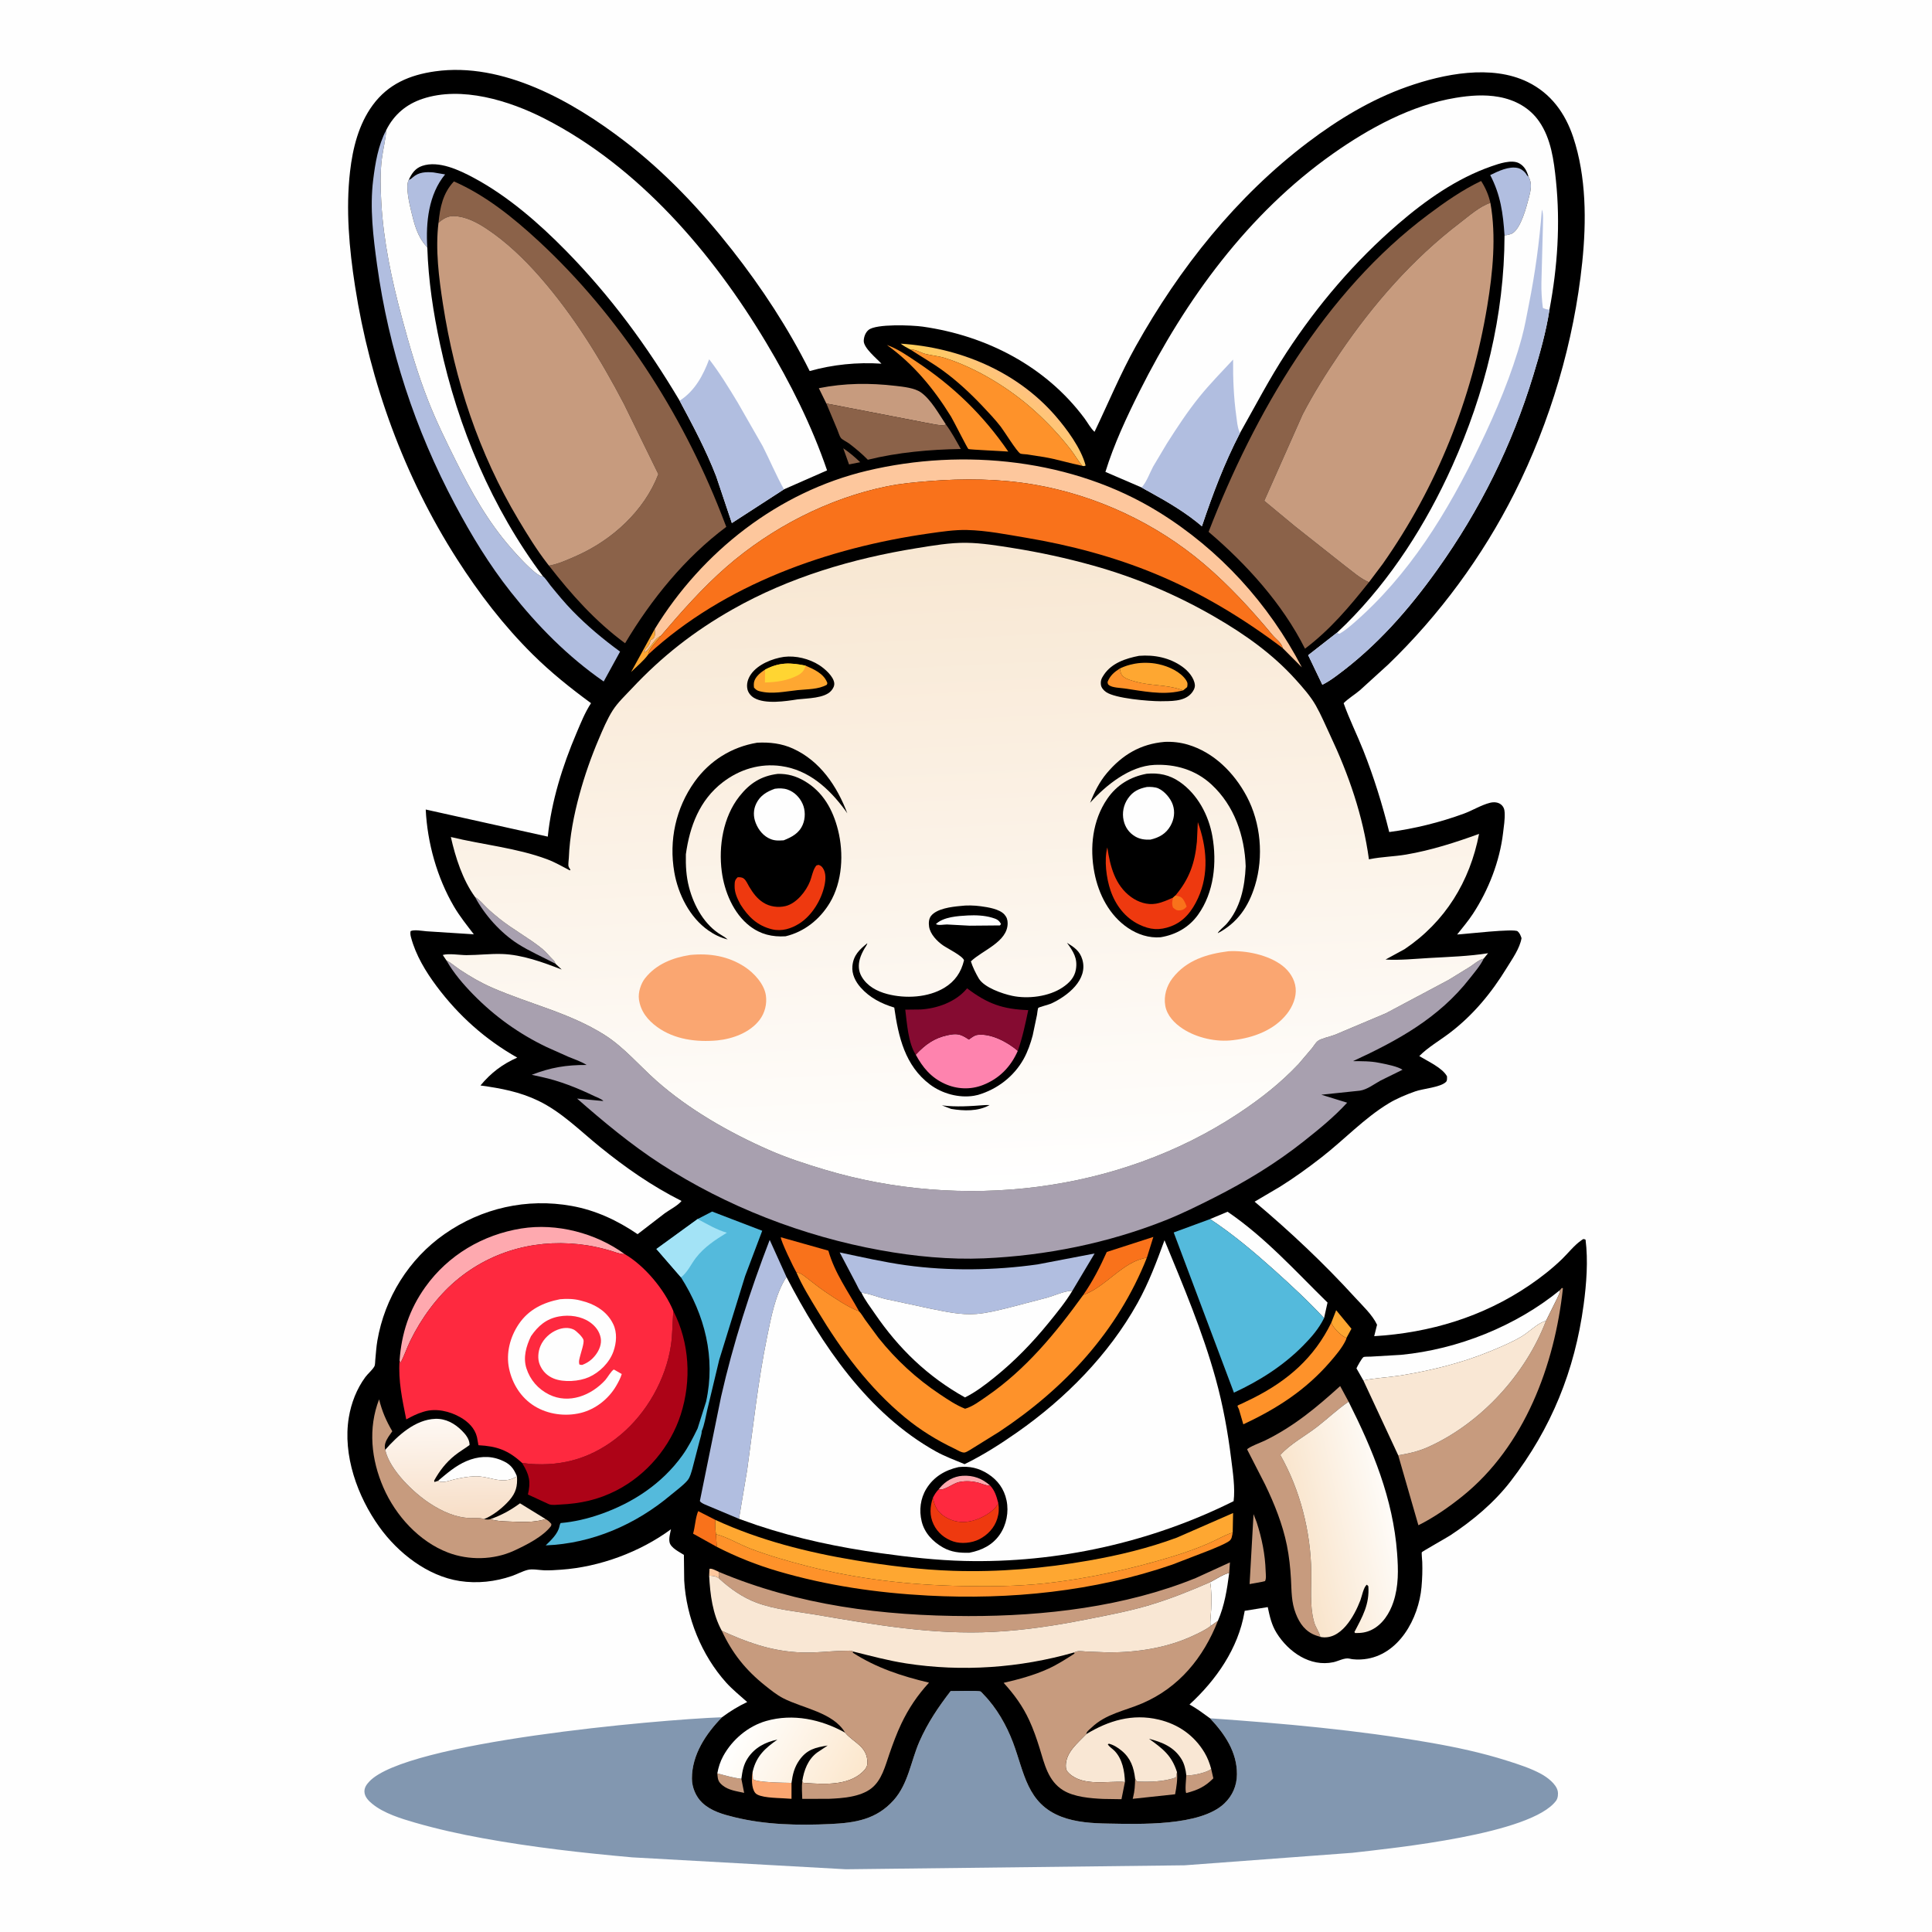 <svg version="1.1" xmlns="http://www.w3.org/2000/svg" style="display: block;" viewBox="0 0 2048 2048" width="1024" height="1024">
<defs>
	<linearGradient id="Gradient1" gradientUnits="userSpaceOnUse" x1="1051.83" y1="433.532" x2="1075.08" y2="404.15">
		<stop class="stop0" offset="0" stop-opacity="1" stop-color="rgb(255,205,92)"/>
		<stop class="stop1" offset="1" stop-opacity="1" stop-color="rgb(255,194,128)"/>
	</linearGradient>
	<linearGradient id="Gradient2" gradientUnits="userSpaceOnUse" x1="479.101" y1="1607.72" x2="477.007" y2="1505.55">
		<stop class="stop0" offset="0" stop-opacity="1" stop-color="rgb(247,222,199)"/>
		<stop class="stop1" offset="1" stop-opacity="1" stop-color="rgb(254,248,243)"/>
	</linearGradient>
	<linearGradient id="Gradient3" gradientUnits="userSpaceOnUse" x1="902.313" y1="1897.56" x2="783.292" y2="1833.46">
		<stop class="stop0" offset="0" stop-opacity="1" stop-color="rgb(252,231,205)"/>
		<stop class="stop1" offset="1" stop-opacity="1" stop-color="rgb(255,255,254)"/>
	</linearGradient>
	<linearGradient id="Gradient4" gradientUnits="userSpaceOnUse" x1="1372.68" y1="1622.7" x2="1472.02" y2="1600.6">
		<stop class="stop0" offset="0" stop-opacity="1" stop-color="rgb(249,228,203)"/>
		<stop class="stop1" offset="1" stop-opacity="1" stop-color="rgb(254,251,247)"/>
	</linearGradient>
	<linearGradient id="Gradient5" gradientUnits="userSpaceOnUse" x1="1000.88" y1="577.54" x2="1034.1" y2="1261.34">
		<stop class="stop0" offset="0" stop-opacity="1" stop-color="rgb(248,231,210)"/>
		<stop class="stop1" offset="1" stop-opacity="1" stop-color="rgb(255,255,255)"/>
	</linearGradient>
</defs>
<path transform="translate(0,0)" fill="rgb(254,254,254)" d="M -0 -0 L 2048 0 L 2048 2048 L -0 2048 L -0 -0 z"/>
<path transform="translate(0,0)" fill="rgb(130,151,176)" d="M 765.38 1820.36 C 748.371 1837.75 733.403 1860 733.478 1885.4 C 733.505 1894.78 737.684 1904.73 744.533 1911.12 C 753.93 1919.89 766.45 1923.35 778.619 1926.33 C 811.694 1934.45 846.412 1935.13 880.273 1933.54 C 906.469 1932.32 928.954 1928.81 947.324 1908.26 C 962.912 1890.82 965.561 1866.72 974.715 1845.91 C 983.315 1826.36 994.742 1809.42 1007.73 1792.6 C 1012.09 1792.66 1037.23 1791.88 1039.45 1793.05 C 1040.21 1793.45 1042.02 1795.59 1042.72 1796.31 C 1056.36 1810.26 1066.91 1828.8 1073.79 1847 C 1085.89 1879.06 1088.46 1911.68 1125.1 1925.81 C 1140.52 1931.76 1158.15 1932.78 1174.53 1933.05 C 1207.65 1933.61 1272.23 1936.05 1297.8 1911.81 C 1306.54 1903.53 1311.13 1892.79 1311.2 1880.85 C 1311.36 1857.17 1298.26 1838.08 1282.67 1821.47 C 1361.13 1826.97 1438.41 1833.82 1516 1847.31 C 1543.73 1852.13 1570.72 1857.91 1597.57 1866.42 C 1609.79 1870.3 1622.6 1874.38 1633.88 1880.56 C 1640.24 1884.05 1649.48 1890.98 1651.2 1898.39 C 1651.94 1901.55 1651.5 1906.15 1649.56 1908.79 C 1623.31 1944.4 1477.98 1958.95 1433.3 1964.07 L 1255.77 1977.3 L 896.768 1981.5 L 670.147 1968.87 C 616.991 1964.13 564.271 1958.19 511.721 1948.6 C 487.621 1944.21 463.545 1938.89 440 1932.09 C 425.106 1927.79 407.018 1922.24 394.773 1912.28 C 390.848 1909.09 386.596 1904.89 386.328 1899.5 C 386.105 1895.03 388.463 1891.75 391.361 1888.61 C 430.186 1846.61 696.4 1822.91 765.38 1820.36 z"/>
<path transform="translate(0,0)" fill="rgb(0,0,0)" d="M 765.38 1820.36 C 774.043 1813.93 782.332 1808.84 792.056 1804.23 C 784.649 1797.51 776.586 1791.16 769.898 1783.74 C 743.701 1754.65 727.498 1714.58 725.29 1675.5 L 724.958 1648.22 C 720.106 1645.12 711.144 1640.87 709.795 1635 C 708.812 1630.73 710.411 1625.3 711.26 1621.07 C 678.485 1645.26 635.576 1661.07 594.989 1663.92 C 588.982 1664.34 582.929 1664.81 576.905 1664.59 C 571.609 1664.4 564.463 1662.9 559.5 1664.12 C 553.881 1665.5 548.209 1668.69 542.671 1670.6 C 524.928 1676.72 505.852 1678.81 487.254 1675.94 C 453.046 1670.65 421.884 1646.18 402.122 1618.65 C 378.961 1586.39 363.122 1542.58 369.765 1502.52 C 372.284 1487.33 378.092 1472.24 387.253 1459.81 C 389.987 1456.1 394.683 1452.3 396.833 1448.46 C 397.726 1446.86 397.643 1443.33 397.828 1441.43 C 398.486 1434.67 398.88 1427.81 400.03 1421.12 C 407.82 1375.76 433.379 1334.64 471.142 1308.21 C 510.686 1280.53 558.491 1269.81 606 1278.35 C 631.612 1282.96 654.5 1293.73 675.884 1308.28 L 704.61 1286.18 C 709.926 1282.28 718.479 1278.08 722.459 1273.07 C 690.86 1257.15 663.256 1237.88 635.818 1215.64 C 614.778 1198.58 595.243 1178.7 570.582 1166.83 C 550.861 1157.33 530.804 1153.6 509.32 1150.65 C 520.436 1137.26 532.456 1128.13 548.294 1121.09 C 514.492 1102.01 486.188 1076.67 462.957 1045.63 C 451.374 1030.16 440.686 1012.51 435.707 993.655 C 435.058 991.198 434.8 989.518 435.231 987.027 C 438.89 985.157 447.786 986.848 452.111 987.191 L 502.286 990.407 C 494.899 980.777 487.268 971.293 481.13 960.796 C 463.29 930.29 452.969 893.365 451.291 858.118 L 580.664 886.857 C 584.54 849.295 596.323 811.816 611.055 777.207 C 615.712 766.268 619.999 755.388 626.516 745.391 C 604.728 729.432 583.923 712.782 564.712 693.748 C 533.813 663.132 507.828 629.168 484.411 592.609 C 428.627 505.515 392.208 405.53 376.359 303.398 C 370.155 263.423 366.439 222.103 371.061 181.811 C 373.889 157.164 380.158 131.837 395.045 111.5 C 411.483 89.044 434.335 79.434 461.148 75.643 C 532.955 65.492 606.99 107.409 661.829 149.429 C 705.079 182.569 742.474 222.216 776.066 264.976 C 807.353 304.803 835.67 347.948 858.295 393.326 C 882.934 386.402 908.817 383.831 934.34 385.518 C 929.323 379.981 915.305 368.76 915.609 361.191 C 915.777 356.993 917.368 352.532 920.652 349.776 C 928.682 343.036 967.037 344.678 978.061 346.241 C 1045.41 355.791 1108.47 388.116 1149.64 443.5 C 1152.98 447.983 1156.17 454.102 1160.24 457.747 C 1174.76 427.554 1187.62 396.263 1203.99 367.011 C 1250.31 284.195 1310.6 208.3 1386.56 150.797 C 1418.55 126.584 1453.74 105.296 1491.72 91.92 C 1530.2 78.367 1580.93 68.104 1619.44 86.947 C 1644.02 98.976 1659.18 119.906 1667.68 145.438 C 1681.58 187.238 1681.75 234.579 1677.24 278 C 1668.5 362.339 1643.48 446.931 1605.37 522.703 C 1571.65 589.746 1525.64 652.217 1471.67 704.302 L 1441.48 731.763 C 1435.93 736.431 1429.41 740.299 1424.3 745.401 C 1430.34 762.448 1438.54 778.778 1445.21 795.6 C 1456.26 823.478 1465.42 852.93 1472.64 881.995 C 1499.22 878.506 1526.48 871.758 1551.69 862.525 C 1560.88 859.158 1570.13 853.335 1579.5 850.99 C 1583.39 850.015 1588 850.215 1591.21 852.889 C 1593.99 855.216 1594.85 858.02 1595.02 861.566 C 1595.35 868.603 1594.13 876.102 1593.3 883.103 C 1589.72 913.161 1577.88 943.515 1561.32 968.762 C 1556.3 976.404 1550.28 983.452 1544.62 990.621 C 1553.58 990.164 1605.05 984.044 1608.79 987.24 C 1610.99 989.132 1612.03 991.826 1612.89 994.5 C 1611.04 1005.42 1603 1016.56 1597.24 1025.97 C 1580.89 1052.69 1561.43 1076.27 1536.39 1095.24 C 1526.01 1103.1 1513.58 1110.25 1504.51 1119.49 C 1513.18 1124.84 1529.08 1131.92 1533.91 1141 C 1533.82 1143.07 1534.3 1145.41 1532.77 1146.91 C 1526.87 1152.69 1508.59 1153.95 1500.25 1156.9 C 1490.89 1160.2 1480.71 1164.4 1472.19 1169.54 C 1446.3 1185.17 1424.83 1208.2 1400.92 1226.79 C 1386.72 1237.83 1372.16 1248.41 1356.9 1257.94 L 1329.95 1273.82 C 1367.62 1305.51 1403.32 1339.12 1436.52 1375.5 C 1444.28 1384 1454.88 1393.85 1459.73 1404.3 L 1456.71 1416.41 C 1515.85 1412.83 1571.9 1395.97 1621.16 1362.5 C 1633.26 1354.28 1645.04 1345.06 1655.58 1334.91 C 1662.11 1328.61 1668.68 1320.11 1676.05 1314.97 C 1678.19 1313.47 1678.28 1312.96 1680.75 1314.08 C 1683.6 1336.36 1681.71 1360.91 1678.72 1383.1 C 1669.31 1452.91 1644.44 1514.25 1601.36 1570.16 C 1583.81 1592.93 1561.24 1611.77 1537.35 1627.55 C 1534.18 1629.65 1507.64 1644.63 1507.21 1645.41 C 1506.76 1646.21 1507.59 1654.22 1507.64 1655.78 C 1507.95 1664.63 1507.64 1673.49 1506.86 1682.32 C 1503.91 1715.57 1482.83 1754.78 1446.07 1758.82 C 1441.29 1759.35 1435.22 1759.41 1430.57 1758.23 C 1425.55 1756.96 1418.59 1760.91 1413.5 1761.99 C 1388.79 1767.27 1365.86 1751.19 1353.31 1731.12 C 1347.91 1722.48 1345.94 1713.42 1343.87 1703.59 L 1319.41 1707.54 L 1319.15 1709.09 C 1312.54 1747.47 1289.13 1781 1260.93 1806.84 C 1268.71 1811.1 1275.52 1816.27 1282.67 1821.47 C 1298.26 1838.08 1311.36 1857.17 1311.2 1880.85 C 1311.13 1892.79 1306.54 1903.53 1297.8 1911.81 C 1272.23 1936.05 1207.65 1933.61 1174.53 1933.05 C 1158.15 1932.78 1140.52 1931.76 1125.1 1925.81 C 1088.46 1911.68 1085.89 1879.06 1073.79 1847 C 1066.91 1828.8 1056.36 1810.26 1042.72 1796.31 C 1042.02 1795.59 1040.21 1793.45 1039.45 1793.05 C 1037.23 1791.88 1012.09 1792.66 1007.73 1792.6 C 994.742 1809.42 983.315 1826.36 974.715 1845.91 C 965.561 1866.72 962.912 1890.82 947.324 1908.26 C 928.954 1928.81 906.469 1932.32 880.273 1933.54 C 846.412 1935.13 811.694 1934.45 778.619 1926.33 C 766.45 1923.35 753.93 1919.89 744.533 1911.12 C 737.684 1904.73 733.505 1894.78 733.478 1885.4 C 733.403 1860 748.371 1837.75 765.38 1820.36 z"/>
<path transform="translate(0,0)" fill="rgb(253,199,157)" d="M 751.715 1670.22 L 752.09 1663 C 754.811 1662.31 759.455 1665.17 762.137 1666.3 C 761.748 1669.83 761.616 1670.64 763.044 1674.04 C 759.495 1670.69 756.434 1670.58 751.715 1670.22 z"/>
<path transform="translate(0,0)" fill="rgb(139,98,73)" d="M 893.879 475.181 C 900.202 479.446 906.367 484.672 911.855 489.967 L 900.014 492.314 L 893.879 475.181 z"/>
<path transform="translate(0,0)" fill="rgb(254,167,49)" d="M 687.142 693.766 C 682.575 700.358 674.694 706.643 668.97 712.423 L 694.08 666.764 C 694.179 670.298 695.167 674.171 692.408 676.94 C 691.737 677.613 690.361 678.242 689.5 678.679 L 689.207 680.285 C 688.653 683.017 687.305 684.9 685.379 686.891 C 683.956 688.363 683.472 689.643 682.657 691.502 C 685.544 690.601 686.936 688.288 688.755 686 L 689.722 684.815 C 693.206 680.457 695.404 676.403 700.67 673.875 C 696.673 679.444 688.054 687.209 687.142 693.766 z"/>
<path transform="translate(0,0)" fill="rgb(254,167,49)" d="M 1411.21 1402.13 L 1416.39 1388.88 L 1432.6 1408.53 L 1427.33 1418.2 L 1426.21 1417.81 C 1421.05 1415.43 1413.14 1407.47 1411.21 1402.13 z"/>
<path transform="translate(0,0)" fill="rgb(199,155,126)" d="M 760.394 1879.82 C 768.702 1882.09 777.328 1884.61 785.877 1885.64 L 788.825 1900.5 C 780.975 1898.77 772.308 1897.78 765.93 1892.57 C 761.052 1888.59 760.886 1886.05 760.394 1879.82 z"/>
<path transform="translate(0,0)" fill="rgb(199,155,126)" d="M 1283.9 1875.12 L 1286.19 1885.1 C 1277.33 1894.05 1269.53 1897.58 1257.46 1900.73 C 1255.85 1897.87 1257.49 1885.42 1257.51 1881.65 L 1259.52 1881.9 C 1264.77 1882.16 1280.25 1878.77 1283.9 1875.12 z"/>
<path transform="translate(0,0)" fill="rgb(249,231,212)" d="M 519.869 1610.36 C 531.566 1606.2 541.216 1600.9 551.235 1593.58 L 578.305 1610.23 C 566.75 1614.28 551.323 1613.33 539.097 1612.84 C 532.603 1612.58 526.083 1612.44 519.869 1610.36 z"/>
<path transform="translate(0,0)" fill="rgb(249,114,27)" d="M 759.838 1639.73 L 734.706 1625.75 C 736.883 1618.13 737.127 1608.98 740.116 1601.85 L 758.355 1611.16 C 758.034 1616.48 758.165 1621.03 758.956 1626.33 L 759.838 1639.73 z"/>
<path transform="translate(0,0)" fill="rgb(250,166,113)" d="M 839.04 1889.93 L 839.028 1906.82 L 830.345 1906.28 C 823.588 1905.82 804.636 1905.83 800.51 1900.5 C 796.342 1895.12 796.818 1884.76 797.753 1878.54 L 798.147 1886 C 802.723 1889.64 831.413 1889.73 839.04 1889.93 z"/>
<path transform="translate(0,0)" fill="rgb(254,254,254)" d="M 1282.82 1677.19 C 1289.17 1673.91 1296.13 1669.02 1303.02 1667.34 C 1300.69 1684.99 1298.14 1701.77 1290.99 1718.22 L 1283.14 1723.79 C 1282.61 1717.7 1283.59 1712.04 1283.88 1706 C 1284.35 1696.5 1284.38 1686.58 1282.82 1677.19 z"/>
<path transform="translate(0,0)" fill="rgb(199,155,126)" d="M 1247.67 1878.54 C 1248.38 1886.02 1247.12 1894.64 1245.66 1902 L 1200.71 1906.83 L 1201.13 1905.21 C 1202.84 1898.56 1203.16 1892.28 1203.29 1885.45 C 1204.5 1887.61 1203.78 1886.59 1205.49 1888.5 C 1219.26 1889.04 1233.32 1888.78 1246.5 1884.21 L 1247.67 1878.54 z"/>
<path transform="translate(0,0)" fill="rgb(168,160,175)" d="M 503.568 950.841 C 508.323 953.73 511.708 957.928 515.619 961.821 C 519.887 966.069 524.594 969.966 529.285 973.739 C 543.772 985.388 560.335 994.07 574.724 1005.72 C 579.125 1009.28 582.438 1013.79 586.503 1017.68 C 587.851 1018.97 588.265 1019.91 588.895 1021.63 C 575.655 1014.65 561.502 1008.56 548.903 1000.51 C 530.812 988.955 513.557 969.795 503.568 950.841 z"/>
<path transform="translate(0,0)" fill="rgb(199,155,126)" d="M 1328.8 1605.05 L 1332.12 1613.63 C 1337.63 1630.75 1341.12 1647.66 1341.66 1665.65 C 1341.75 1668.79 1342.48 1673.2 1341 1676.05 L 1337.81 1676.81 L 1324.62 1679.2 L 1328.8 1605.05 z"/>
<path transform="translate(0,0)" fill="rgb(254,254,254)" d="M 464.295 1569.78 C 473.639 1561.9 483.121 1553.63 494.504 1548.82 C 506.448 1543.78 518.874 1542.7 531.053 1547.7 C 540.479 1551.58 544.139 1555.68 547.998 1565.01 C 539.823 1570.18 531.828 1569.85 522.777 1567.81 C 516.172 1566.32 510.206 1564.74 503.378 1564.96 C 495.958 1565.19 488.375 1566.65 481.144 1568.32 C 476.203 1569.46 469.034 1572.59 464.295 1569.78 z"/>
<path transform="translate(0,0)" fill="rgb(249,114,27)" d="M 1148.27 1372.7 C 1158.2 1358.46 1166.14 1342.94 1173.23 1327.13 L 1222.6 1311.19 L 1215.73 1333.24 C 1190.32 1336.93 1172.31 1364.34 1148.27 1372.7 z"/>
<path transform="translate(0,0)" fill="rgb(177,190,224)" d="M 433.342 190.61 L 434.321 190.273 C 435.833 189.596 436.546 188.876 437.754 187.819 C 444.007 182.347 451.62 182.111 459.5 182.785 L 471.838 184.879 C 454.33 206.005 451.261 235.855 452.967 262.531 L 451.874 260.981 C 442.494 250.657 439.158 237.586 435.949 224.187 C 434.121 216.554 429.461 196.968 433.342 190.61 z"/>
<path transform="translate(0,0)" fill="rgb(177,190,224)" d="M 1594.86 249.46 C 1593.31 226.104 1590.67 206.62 1579.7 185.591 C 1588.16 181.461 1599.51 175.893 1609.09 178.126 C 1612.39 178.897 1615.92 181.606 1617.76 184.419 L 1618.83 186.087 L 1620.31 187.304 C 1624.46 194.541 1622.63 202.068 1620.61 209.743 C 1618.02 219.596 1612.37 241.478 1603.42 247.234 C 1601.51 248.459 1597.11 249.37 1594.86 249.46 z"/>
<path transform="translate(0,0)" fill="rgb(249,114,27)" d="M 844.278 1348.91 C 841.633 1344.5 827.286 1314.88 827.707 1311.53 L 878.1 1325.75 C 884.87 1349.63 898.876 1368.64 910.643 1390.04 C 898.48 1385.44 885.833 1376.68 874.99 1369.44 C 868.061 1364.81 861.716 1359.5 855.061 1354.5 C 851.733 1352 848.61 1349.03 844.278 1348.91 z"/>
<path transform="translate(0,0)" fill="url(#Gradient1)" d="M 964.985 370.508 C 961.335 368.649 958.007 366.821 954.779 364.287 C 1016.59 368.316 1077.24 393.211 1118.52 440.5 C 1130.62 454.361 1146.18 475.395 1150.81 493.5 C 1148.41 494.321 1149.63 494.246 1147.17 493.746 C 1142.65 488.219 1139.2 482.082 1134.87 476.464 C 1123.51 461.741 1110.48 447.957 1096.7 435.481 C 1070.68 411.925 1035.43 390.219 1001.89 379.558 C 995.297 377.464 988.116 376.903 981.371 375.287 C 975.788 373.949 970.765 370.199 964.985 370.508 z"/>
<path transform="translate(0,0)" fill="rgb(254,254,254)" d="M 1282.72 1292.28 L 1301.29 1284.49 C 1341.44 1311.91 1372.76 1347.02 1407.24 1380.77 L 1403.56 1397.26 C 1387.03 1379.45 1368.74 1362.48 1350.66 1346.27 C 1329.11 1326.96 1306.91 1308.23 1282.72 1292.28 z"/>
<path transform="translate(0,0)" fill="rgb(254,146,42)" d="M 940.11 365.686 C 951.807 369.868 961.343 376.684 971.624 383.506 C 1010.64 409.398 1042.31 439.981 1068.8 478.683 C 1063.39 478.197 1027.36 476.637 1026.52 475.978 C 1025.4 475.111 1010.41 445.303 1008.09 441.562 C 989.852 412.086 968.449 386.024 940.11 365.686 z"/>
<path transform="translate(0,0)" fill="rgb(254,146,42)" d="M 1411.21 1402.13 C 1413.14 1407.47 1421.05 1415.43 1426.21 1417.81 L 1427.33 1418.2 C 1427.13 1419.2 1427.13 1419.44 1426.64 1420.5 C 1422.99 1428.45 1415.75 1436.98 1410.01 1443.61 C 1384.24 1473.43 1353.52 1493.32 1317.96 1509.82 L 1313.28 1493.79 C 1312.89 1492.48 1311.27 1490.92 1312.12 1489.84 C 1312.32 1489.59 1315.65 1488.24 1316.19 1487.99 L 1328.93 1481.8 C 1365.33 1463.31 1393.09 1439.2 1411.21 1402.13 z"/>
<path transform="translate(0,0)" fill="rgb(199,155,126)" d="M 875.97 427.743 L 867.993 411.498 C 895.203 406.011 921.98 405.837 949.462 409.04 C 957.497 409.977 969.509 411.184 976.246 415.97 C 987.017 423.622 995.366 439.063 1002.75 450.036 C 998.314 452.226 986.065 448.796 980.936 448.05 L 875.97 427.743 z"/>
<path transform="translate(0,0)" fill="rgb(254,254,254)" d="M 1653.7 1367.53 C 1653.56 1370.79 1651.8 1373.87 1650.45 1376.8 L 1638.91 1400.03 L 1638.87 1400.04 L 1637.06 1400.65 C 1628.89 1403.61 1620.82 1412 1613.09 1416.64 C 1602.79 1422.82 1591.14 1427.66 1580.06 1432.25 C 1549.52 1444.91 1516.02 1453.1 1483.43 1458.25 C 1470.9 1460.22 1457.54 1460.68 1445.22 1463.34 L 1437.9 1450.51 C 1438.86 1448.27 1443.59 1439.65 1445.38 1438.57 C 1446.31 1438 1451.8 1438.15 1453.1 1438.07 L 1485.36 1436.17 C 1545.35 1430.32 1606.91 1405.81 1653.7 1367.53 z"/>
<path transform="translate(0,0)" fill="rgb(139,98,73)" d="M 875.97 427.743 L 980.936 448.05 C 986.065 448.796 998.314 452.226 1002.75 450.036 C 1008.74 458.104 1013.58 467.206 1018.49 475.955 C 985.884 476.467 951.628 479.501 919.943 487.361 C 913.856 481.127 907.031 475.441 900.111 470.161 C 898.024 468.569 892.83 466.109 891.371 464.268 C 889.899 462.409 888.603 457.848 887.627 455.553 L 875.97 427.743 z"/>
<path transform="translate(0,0)" fill="rgb(254,169,175)" d="M 423.55 1442.26 C 425.633 1413.3 433.891 1388.04 450.872 1364.27 C 475.017 1330.49 511.795 1308.79 552.579 1302.25 C 590.064 1296.24 631.585 1307.05 662.172 1329.38 L 660.7 1329.34 C 656.036 1329.11 650.946 1326.83 646.415 1325.55 C 638.586 1323.33 630.847 1321.45 622.803 1320.18 C 572.387 1312.19 522.254 1324.59 483.146 1357.72 C 463.244 1374.58 446.433 1397.73 435.019 1421.14 C 431.219 1428.94 428.524 1437.22 424.5 1444.89 L 423.55 1442.26 z"/>
<path transform="translate(0,0)" fill="rgb(254,146,42)" d="M 964.985 370.508 C 970.765 370.199 975.788 373.949 981.371 375.287 C 988.116 376.903 995.297 377.464 1001.89 379.558 C 1035.43 390.219 1070.68 411.925 1096.7 435.481 C 1110.48 447.957 1123.51 461.741 1134.87 476.464 C 1139.2 482.082 1142.65 488.219 1147.17 493.746 C 1133.72 491.076 1120.68 486.901 1107.12 484.567 L 1088.21 481.641 C 1086.68 481.433 1082.78 481.42 1081.52 480.766 C 1078.02 478.953 1064.05 456.402 1060.78 452.229 C 1054.84 444.619 1048.15 437.53 1041.52 430.519 C 1028.72 417.001 1014.68 403.904 999.626 392.943 C 988.517 384.853 976.497 378.008 964.985 370.508 z"/>
<path transform="translate(0,0)" fill="rgb(254,146,42)" d="M 758.956 1626.33 C 771.053 1629.41 783.357 1636.95 795.164 1641.5 C 814.307 1648.87 834.637 1654.67 854.497 1659.81 C 909.489 1674.06 963.79 1680.14 1020.5 1681.28 C 1049.31 1681.86 1078.82 1681.55 1107.48 1678.45 C 1152.84 1673.55 1199.01 1663.33 1242.63 1650.03 C 1256.05 1645.94 1269.24 1641.27 1282.08 1635.64 C 1289.98 1632.18 1297.48 1627.62 1305.68 1624.94 L 1306.72 1624.61 C 1305.88 1628.37 1306.01 1631.71 1302.5 1633.92 C 1296.71 1637.56 1289.46 1640.24 1283.16 1642.95 L 1242.52 1658.61 C 1159.96 1687.06 1070.66 1695.98 983.787 1691.39 C 929.758 1688.54 876.457 1680.8 824.471 1665.5 C 802.059 1658.9 780.631 1650.4 759.838 1639.73 L 758.956 1626.33 z"/>
<path transform="translate(0,0)" fill="rgb(199,155,126)" d="M 1399.6 1735.2 L 1394.82 1733.6 C 1383.87 1729.62 1377.71 1721.13 1373.6 1710.54 C 1368.75 1698.04 1369.23 1687.12 1368.48 1673.97 C 1367.79 1661.76 1366.56 1649.99 1364.13 1638 C 1359.61 1615.74 1350.85 1593.88 1340.98 1573.5 L 1322.03 1536.51 C 1322.58 1534.36 1337.81 1528.55 1340.98 1527 C 1371.61 1512.02 1395.57 1491.97 1420.64 1469.29 L 1429.57 1485.86 C 1417.75 1493.87 1407.26 1503.98 1395.92 1512.71 C 1383.91 1521.97 1367.05 1531.1 1357.19 1542.38 C 1378.18 1579.28 1389.38 1623.52 1389.98 1665.89 C 1390.21 1682.52 1388.28 1702.1 1392.66 1718.09 L 1393.01 1719.49 C 1394.43 1724.92 1398.63 1730.09 1399.6 1735.2 z"/>
<path transform="translate(0,0)" fill="rgb(249,231,212)" d="M 1151.41 1838.31 C 1175.07 1823.88 1200.47 1816.25 1228.28 1822.84 C 1249.06 1827.75 1265.96 1839.6 1276.89 1857.92 C 1280.08 1863.27 1282.29 1869.11 1283.9 1875.12 C 1280.25 1878.77 1264.77 1882.16 1259.52 1881.9 L 1257.51 1881.65 C 1256.9 1875.99 1255.49 1869.8 1252.5 1864.89 C 1244.57 1851.84 1232.05 1846.83 1218.03 1843.2 C 1232.56 1853.73 1241.96 1860.58 1247.67 1878.54 L 1246.5 1884.21 C 1233.32 1888.78 1219.26 1889.04 1205.49 1888.5 C 1203.78 1886.59 1204.5 1887.61 1203.29 1885.45 C 1201.89 1873.48 1198.46 1863.59 1188.91 1855.76 C 1184.87 1852.46 1180.6 1849.71 1175.5 1848.4 L 1174.29 1849.02 C 1176.16 1852.08 1179.32 1853.66 1181.74 1856.25 C 1189.87 1864.97 1192.09 1877.53 1192.47 1889 C 1174.1 1887.58 1148.63 1894.06 1133.38 1879.95 C 1130.59 1877.36 1129.78 1875.5 1129.79 1871.7 C 1129.83 1857.47 1142.53 1847.64 1151.41 1838.31 z"/>
<path transform="translate(0,0)" fill="rgb(199,155,126)" d="M 578.305 1610.23 C 581.089 1611.74 582.444 1613.07 584.484 1615.5 L 584.217 1617.5 C 575.803 1628.88 557.241 1638.15 544.626 1643.92 C 523.222 1653.7 496.94 1654.18 475 1645.82 C 444.325 1634.15 419.46 1606.72 406.5 1577.05 C 393.505 1547.29 389.982 1514.03 401.868 1483.37 C 404.96 1495.98 409.306 1505.98 415.846 1517.22 L 411.809 1522.99 C 408.964 1527.54 407.009 1531.54 408.34 1536.87 C 413.038 1558.17 438.563 1582.69 456.461 1594.19 C 469.167 1602.35 482.91 1608.61 498.187 1609.22 C 501.389 1609.35 510.479 1608.62 512.879 1610.42 C 515.327 1610.7 517.453 1611.07 519.869 1610.36 C 526.083 1612.44 532.603 1612.58 539.097 1612.84 C 551.323 1613.33 566.75 1614.28 578.305 1610.23 z"/>
<path transform="translate(0,0)" fill="url(#Gradient2)" d="M 408.34 1536.87 C 421.554 1521.82 440.219 1504.72 461.5 1504.02 C 472.529 1503.65 481.91 1508.88 489.574 1516.5 C 493.427 1520.33 497.455 1525.25 497.746 1530.92 L 497.713 1531.8 C 492.668 1535.6 487.149 1538.72 482.227 1542.67 C 472.804 1550.23 466.031 1559 460.203 1569.5 L 460.5 1570.98 L 464.295 1569.78 C 469.034 1572.59 476.203 1569.46 481.144 1568.32 C 488.375 1566.65 495.958 1565.19 503.378 1564.96 C 510.206 1564.74 516.172 1566.32 522.777 1567.81 C 531.828 1569.85 539.823 1570.18 547.998 1565.01 C 548.688 1575.35 546.934 1582.38 539.935 1590.38 C 533.124 1598.16 522.568 1606.65 512.879 1610.42 C 510.479 1608.62 501.389 1609.35 498.187 1609.22 C 482.91 1608.61 469.167 1602.35 456.461 1594.19 C 438.563 1582.69 413.038 1558.17 408.34 1536.87 z"/>
<path transform="translate(0,0)" fill="url(#Gradient3)" d="M 760.394 1879.82 C 761.611 1873.26 763.427 1867.37 766.646 1861.49 C 776.145 1844.14 792.907 1829.85 812.067 1824.33 C 840.659 1816.1 870.552 1822.62 895.861 1836.71 L 896.439 1837.43 C 905.954 1847.87 919.363 1851.38 919.538 1868.57 C 919.583 1872.93 916.873 1876.13 913.837 1878.89 C 898.334 1892.99 873.326 1891.35 853.911 1890.05 L 851.538 1889.88 L 850.429 1888.17 C 852.203 1876.61 856.409 1865.1 866.13 1857.83 L 877.389 1850.32 C 864.387 1852.34 855.202 1854.52 847.191 1866.05 C 842 1873.53 840.179 1881.11 839.04 1889.93 C 831.413 1889.73 802.723 1889.64 798.147 1886 L 797.753 1878.54 L 798.067 1877.21 C 801.94 1861.39 811.19 1853.05 824.089 1844.05 C 811.392 1846.65 800.137 1852.43 792.752 1863.57 C 788.092 1870.6 786.956 1877.51 785.877 1885.64 C 777.328 1884.61 768.702 1882.09 760.394 1879.82 z"/>
<path transform="translate(0,0)" fill="rgb(199,155,126)" d="M 762.137 1666.3 C 846.441 1701.76 935.748 1712.96 1026.61 1713.09 C 1107.13 1713.21 1192.64 1703.28 1267.67 1672.73 L 1303.81 1656.2 L 1303.02 1667.34 C 1296.13 1669.02 1289.17 1673.91 1282.82 1677.19 C 1261.66 1686.45 1240.68 1694.87 1218.5 1701.49 C 1196.33 1708.11 1173.63 1712.34 1150.96 1716.8 C 1118.53 1723.2 1086.47 1728.1 1053.42 1729.83 C 988.909 1733.21 926.812 1722.21 863.526 1711.45 C 843.328 1708.02 821.233 1706.13 802 1698.9 C 787.261 1693.37 774.647 1684.46 763.044 1674.04 C 761.616 1670.64 761.748 1669.83 762.137 1666.3 z"/>
<path transform="translate(0,0)" fill="rgb(254,167,49)" d="M 758.355 1611.16 C 804.959 1632.64 855.907 1645.57 906.408 1653.94 C 940.684 1659.63 975.661 1663.99 1010.41 1665.13 C 1058.62 1666.71 1107.02 1662.55 1154.5 1654.2 C 1186.27 1648.62 1217.19 1641.16 1247.49 1629.96 L 1307.13 1603.86 L 1306.72 1624.61 L 1305.68 1624.94 C 1297.48 1627.62 1289.98 1632.18 1282.08 1635.64 C 1269.24 1641.27 1256.05 1645.94 1242.63 1650.03 C 1199.01 1663.33 1152.84 1673.55 1107.48 1678.45 C 1078.82 1681.55 1049.31 1681.86 1020.5 1681.28 C 963.79 1680.14 909.489 1674.06 854.497 1659.81 C 834.637 1654.67 814.307 1648.87 795.164 1641.5 C 783.357 1636.95 771.053 1629.41 758.956 1626.33 C 758.165 1621.03 758.034 1616.48 758.355 1611.16 z"/>
<path transform="translate(0,0)" fill="rgb(173,3,23)" d="M 713.773 1389.73 C 731.014 1423.28 733.119 1463.48 721.705 1499.23 C 710.745 1533.56 685.488 1563.51 653.367 1579.97 C 634.158 1589.82 615.238 1593.9 593.774 1594.89 C 590.017 1595.07 585.632 1595.83 582.002 1594.58 L 559.593 1584.23 C 562.852 1570.68 561.077 1563.31 553.901 1551.6 L 553.327 1550.68 L 560.815 1551.67 C 597.951 1554.73 629.525 1544.74 658.04 1520.79 C 685.652 1497.59 705.64 1462.33 711.126 1426.63 C 713.019 1414.31 712.703 1402.09 713.773 1389.73 z"/>
<path transform="translate(0,0)" fill="rgb(177,190,224)" d="M 783.328 1610.01 L 752.614 1597.09 C 750.009 1595.89 743.041 1593.62 741.89 1591.13 L 764.392 1480.44 C 777.098 1424.37 795.233 1368 815.908 1314.35 L 833.681 1353.64 C 821.868 1371.58 817.233 1397.22 812.985 1418 C 803.502 1464.38 798.532 1511.45 792.008 1558.29 L 783.328 1610.01 z"/>
<path transform="translate(0,0)" fill="rgb(177,190,224)" d="M 913.194 1370.34 C 910.976 1368.38 909.043 1363.44 907.567 1360.79 L 890.119 1327.64 C 913.511 1332.54 936.548 1337.9 960.252 1341.18 C 1005.65 1347.47 1054.53 1346.74 1099.86 1340.32 L 1160.34 1328.75 L 1136.77 1368.25 L 1135.32 1368.32 C 1127.5 1368.86 1117.81 1373.33 1110.1 1375.55 L 1068.6 1386.39 C 1057.74 1389.04 1046.16 1391.99 1035 1392.85 C 1018.13 1394.15 1002.39 1390.4 986 1387.16 L 938.004 1376.87 C 930.001 1374.89 921.313 1371.1 913.194 1370.34 z"/>
<path transform="translate(0,0)" fill="rgb(199,155,126)" d="M 1653.7 1367.53 L 1655.5 1365.34 L 1656.77 1365.5 C 1648.06 1447.01 1616.1 1532.99 1550.4 1585.93 C 1536.18 1597.39 1519.94 1608.71 1503.56 1616.83 L 1482.18 1542.69 C 1493.43 1540.8 1503.58 1538.56 1514 1533.87 C 1569.69 1508.77 1617.11 1457.05 1638.87 1400.04 L 1638.91 1400.03 L 1650.45 1376.8 C 1651.8 1373.87 1653.56 1370.79 1653.7 1367.53 z"/>
<path transform="translate(0,0)" fill="rgb(249,231,212)" d="M 1445.22 1463.34 C 1457.54 1460.68 1470.9 1460.22 1483.43 1458.25 C 1516.02 1453.1 1549.52 1444.91 1580.06 1432.25 C 1591.14 1427.66 1602.79 1422.82 1613.09 1416.64 C 1620.82 1412 1628.89 1403.61 1637.06 1400.65 L 1638.87 1400.04 C 1617.11 1457.05 1569.69 1508.77 1514 1533.87 C 1503.58 1538.56 1493.43 1540.8 1482.18 1542.69 L 1445.22 1463.34 z"/>
<path transform="translate(0,0)" fill="rgb(254,254,254)" d="M 913.194 1370.34 C 921.313 1371.1 930.001 1374.89 938.004 1376.87 L 986 1387.16 C 1002.39 1390.4 1018.13 1394.15 1035 1392.85 C 1046.16 1391.99 1057.74 1389.04 1068.6 1386.39 L 1110.1 1375.55 C 1117.81 1373.33 1127.5 1368.86 1135.32 1368.32 L 1136.77 1368.25 C 1129.52 1380.33 1120.31 1391.53 1111.44 1402.44 C 1094.17 1423.65 1075.36 1443.02 1054.03 1460.18 C 1044.31 1468 1034.14 1475.77 1022.93 1481.33 C 983.356 1459.23 952.773 1429.67 927.274 1392.37 C 922.468 1385.34 916.802 1378.03 913.194 1370.34 z"/>
<path transform="translate(0,0)" fill="rgb(84,186,220)" d="M 739.511 1292.24 L 754.879 1284.29 L 807.989 1304.66 L 789.853 1352.7 L 762.383 1441.57 L 749.803 1494.2 C 748.051 1501.61 746.777 1510.24 743.821 1517.19 C 743.997 1519.85 742.063 1525.23 741.451 1527.93 L 733.908 1557 C 732.702 1560.97 731.617 1565.82 728.919 1569.09 C 724.358 1574.6 716.748 1579.98 711.177 1584.68 C 673.799 1616.18 627.613 1636.25 578.462 1638.18 C 583.995 1632.82 591.367 1625.91 592.998 1618.14 C 593.31 1616.65 593.538 1615.82 594.241 1614.5 C 608.52 1613.27 622.825 1609.9 636.344 1605.18 C 670.769 1593.17 701.657 1572.86 723.189 1542.98 C 729.678 1533.98 734.618 1524.21 739.462 1514.27 L 748.492 1485.76 C 758.754 1439.16 747.168 1393.93 721.844 1354.02 L 695.801 1323.98 L 739.511 1292.24 z"/>
<path transform="translate(0,0)" fill="rgb(163,227,246)" d="M 721.844 1354.02 L 695.801 1323.98 L 739.511 1292.24 C 749.346 1297.47 759.752 1303.68 770.495 1306.73 C 758.354 1314.18 746.332 1322.02 737.559 1333.52 C 732.319 1340.39 728.831 1348.75 721.844 1354.02 z"/>
<path transform="translate(0,0)" fill="rgb(177,190,224)" d="M 409.465 137.818 C 408.767 148.145 406.103 158.094 404.782 168.373 C 402.881 183.164 403.357 199.581 404.188 214.468 C 406.486 255.595 415.156 296.333 425.821 336 C 433.849 365.86 442.386 395.359 453.679 424.187 C 462.26 446.094 472.674 467.363 483.175 488.402 C 499.994 522.096 516.935 552.61 541.866 581.164 C 547.256 587.337 567.364 610.001 574.626 611.036 L 575.657 611.027 C 577.405 611.836 581.992 618.73 583.514 620.593 C 591.099 629.881 598.704 639.148 607.087 647.735 C 622.687 663.714 639.325 677.583 657.321 690.74 L 639.938 722.419 C 601.863 695.95 570.213 663.869 541.526 627.619 C 518.685 598.757 499.813 567.647 482.54 535.213 C 439.906 455.155 412.085 370.404 399.666 280.5 C 395.608 251.122 391.916 220.468 395.56 190.853 C 397.764 172.946 400.896 153.834 409.465 137.818 z"/>
<path transform="translate(0,0)" fill="rgb(199,155,126)" d="M 765.092 1728.64 C 790.987 1740.59 815.619 1749.48 844.378 1751.4 C 850.424 1751.8 856.379 1751.87 862.433 1751.64 C 874.091 1751.2 885.871 1749.85 897.516 1749.85 C 899.726 1749.85 902.461 1749.38 904.26 1750.67 L 904 1751.9 C 928.872 1768 956.215 1776.92 984.813 1783.67 C 972.574 1796.99 963.141 1810.99 955.364 1827.36 C 950.514 1837.56 946.584 1848.34 942.872 1859 C 938.422 1871.78 934.79 1887.22 923.5 1895.86 C 911.676 1904.92 893.155 1906.21 878.765 1906.82 L 850.422 1906.9 C 850.237 1900.7 849.708 1894.34 850.429 1888.17 L 851.538 1889.88 L 853.911 1890.05 C 873.326 1891.35 898.334 1892.99 913.837 1878.89 C 916.873 1876.13 919.583 1872.93 919.538 1868.57 C 919.363 1851.38 905.954 1847.87 896.439 1837.43 L 895.861 1836.71 C 883.176 1815.11 850.914 1810.91 830.254 1800.22 C 823.337 1796.64 817.096 1791.59 811.034 1786.75 C 790.386 1770.27 776.237 1752.52 765.092 1728.64 z"/>
<path transform="translate(0,0)" fill="rgb(84,186,220)" d="M 1403.56 1397.26 C 1397.94 1408.57 1390.24 1417.43 1381.43 1426.36 C 1360.4 1447.69 1335.11 1463.75 1308.01 1476.27 L 1244.18 1306.47 L 1282.72 1292.28 C 1306.91 1308.23 1329.11 1326.96 1350.66 1346.27 C 1368.74 1362.48 1387.03 1379.45 1403.56 1397.26 z"/>
<path transform="translate(0,0)" fill="rgb(253,199,157)" d="M 694.08 666.764 C 744.25 584.836 824.96 521.452 919 499.035 C 1021.65 474.565 1137.7 486.767 1228.21 542.707 C 1292.93 582.708 1344.87 639.917 1380.03 707.425 L 1359.74 687.042 C 1358.33 681.066 1352.74 677.802 1348.96 673.255 C 1326.62 646.38 1302.84 620.443 1276.16 597.776 C 1225.37 554.628 1161.77 524.878 1096.03 513.661 C 1059.39 507.41 1021.47 507.057 984.5 510.03 C 969.711 511.219 954.882 512.55 940.326 515.52 C 878.166 528.204 817.641 559.437 769.918 601.074 C 744.848 622.947 722.228 648.577 700.67 673.875 C 695.404 676.403 693.206 680.457 689.722 684.815 L 688.755 686 C 686.936 688.288 685.544 690.601 682.657 691.502 C 683.472 689.643 683.956 688.363 685.379 686.891 C 687.305 684.9 688.653 683.017 689.207 680.285 L 689.5 678.679 C 690.361 678.242 691.737 677.613 692.408 676.94 C 695.167 674.171 694.179 670.298 694.08 666.764 z"/>
<path transform="translate(0,0)" fill="rgb(199,155,126)" d="M 1290.99 1718.22 C 1275.66 1757.12 1250 1788.78 1210.85 1805.62 C 1192.31 1813.59 1172.36 1816.68 1157.21 1831.19 C 1155.83 1832.52 1152.8 1834.82 1151.98 1836.5 L 1151.41 1838.31 C 1142.53 1847.64 1129.83 1857.47 1129.79 1871.7 C 1129.78 1875.5 1130.59 1877.36 1133.38 1879.95 C 1148.63 1894.06 1174.1 1887.58 1192.47 1889 L 1188.81 1907.24 L 1169.39 1906.94 C 1156.02 1906.3 1138.68 1904.99 1126.96 1897.75 C 1110.9 1887.84 1107.16 1869.72 1101.98 1853 C 1098.89 1843.01 1095.43 1833.08 1091.04 1823.57 C 1084.07 1808.46 1075.04 1796.13 1063.91 1783.88 C 1079.98 1780.17 1096.48 1775.71 1111.49 1768.82 C 1121.09 1764.41 1130.13 1758.58 1139 1752.87 L 1138.74 1751.62 C 1142.85 1749.39 1146.82 1750.44 1151.4 1750.69 L 1174.94 1751.63 C 1205.22 1751.65 1236.41 1746.99 1264.03 1734.23 C 1270.64 1731.17 1277.28 1728.16 1283.14 1723.79 L 1290.99 1718.22 z"/>
<path transform="translate(0,0)" fill="rgb(254,146,42)" d="M 1148.27 1372.7 C 1172.31 1364.34 1190.32 1336.93 1215.73 1333.24 C 1184.72 1411.39 1128.56 1471.79 1059.22 1517.73 L 1031.97 1534.67 C 1029.43 1536.09 1025.48 1539.04 1022.71 1539.69 C 1019.87 1540.36 1014.64 1536.98 1011.83 1535.65 C 992.967 1526.68 975.372 1515.82 959.254 1502.5 C 921.037 1470.91 892.181 1431.87 866.721 1389.66 C 858.779 1376.5 850.37 1363.06 844.278 1348.91 C 848.61 1349.03 851.733 1352 855.061 1354.5 C 861.716 1359.5 868.061 1364.81 874.99 1369.44 C 885.833 1376.68 898.48 1385.44 910.643 1390.04 C 913.099 1392.5 915.036 1396.08 917.046 1398.93 L 931.17 1418.12 C 949.973 1441.64 971.544 1461.5 996.598 1478.18 C 1005.14 1483.86 1013.44 1489.52 1023.03 1493.31 C 1031.11 1491.02 1038.6 1485.22 1045.51 1480.49 C 1087.07 1452.05 1119.12 1413.16 1148.27 1372.7 z"/>
<path transform="translate(0,0)" fill="url(#Gradient4)" d="M 1399.6 1735.2 C 1398.63 1730.09 1394.43 1724.92 1393.01 1719.49 L 1392.66 1718.09 C 1388.28 1702.1 1390.21 1682.52 1389.98 1665.89 C 1389.38 1623.52 1378.18 1579.28 1357.19 1542.38 C 1367.05 1531.1 1383.91 1521.97 1395.92 1512.71 C 1407.26 1503.98 1417.75 1493.87 1429.57 1485.86 C 1455.23 1536.94 1476.7 1588.67 1480.99 1646.41 C 1482.3 1664.15 1482.71 1681.09 1477.07 1698.16 C 1473.13 1710.06 1465.64 1721.94 1454.07 1727.65 C 1448.22 1730.54 1442.88 1731.2 1436.5 1731.11 L 1435.73 1730 C 1444.33 1713.65 1451.86 1700.58 1450.5 1681.46 L 1449 1679.84 C 1445.49 1681.98 1443.7 1692.11 1442.04 1696.43 C 1435.59 1713.19 1421.19 1739.52 1399.6 1735.2 z"/>
<path transform="translate(0,0)" fill="rgb(249,231,212)" d="M 751.715 1670.22 C 756.434 1670.58 759.495 1670.69 763.044 1674.04 C 774.647 1684.46 787.261 1693.37 802 1698.9 C 821.233 1706.13 843.328 1708.02 863.526 1711.45 C 926.812 1722.21 988.909 1733.21 1053.42 1729.83 C 1086.47 1728.1 1118.53 1723.2 1150.96 1716.8 C 1173.63 1712.34 1196.33 1708.11 1218.5 1701.49 C 1240.68 1694.87 1261.66 1686.45 1282.82 1677.19 C 1284.38 1686.58 1284.35 1696.5 1283.88 1706 C 1283.59 1712.04 1282.61 1717.7 1283.14 1723.79 C 1277.28 1728.16 1270.64 1731.17 1264.03 1734.23 C 1236.41 1746.99 1205.22 1751.65 1174.94 1751.63 L 1151.4 1750.69 C 1146.82 1750.44 1142.85 1749.39 1138.74 1751.62 C 1081.26 1768.12 1019.66 1772.47 960.454 1763.27 C 941.399 1760.31 922.95 1755.31 904.26 1750.67 C 902.461 1749.38 899.726 1749.85 897.516 1749.85 C 885.871 1749.85 874.091 1751.2 862.433 1751.64 C 856.379 1751.87 850.424 1751.8 844.378 1751.4 C 815.619 1749.48 790.987 1740.59 765.092 1728.64 C 755.265 1710.55 752.809 1690.44 751.715 1670.22 z"/>
<path transform="translate(0,0)" fill="rgb(139,98,73)" d="M 1451.19 617.125 C 1430.56 643.046 1410 667.591 1383.35 687.613 C 1359.4 639.945 1321.43 598.111 1281.16 563.773 C 1329.8 438.171 1404.3 309.437 1513.94 227.512 C 1531.85 214.124 1549.83 201.506 1570.05 191.833 C 1574.75 199.209 1577.92 206.512 1579.88 215.042 C 1568.67 218.556 1556.57 229.383 1547.32 236.436 C 1497.43 274.49 1455.37 322.71 1420.25 374.459 C 1406.02 395.439 1392.52 416.817 1380.83 439.342 L 1340.17 530.894 L 1372.81 557.943 L 1425.46 599.571 C 1433.15 605.296 1442.29 613.624 1451.19 617.125 z"/>
<path transform="translate(0,0)" fill="rgb(139,98,73)" d="M 464.82 236.24 C 466.431 219.742 469.482 204.796 481.158 192.3 C 514.637 206.905 544.409 230.962 571.053 255.63 C 656.106 334.373 722.338 436.833 764.545 544.652 L 769.895 558.498 C 726.167 591.153 690.43 635.241 662.62 681.874 C 631.226 658.772 605.72 630.23 581.919 599.615 C 591.73 597.986 602.753 592.934 611.812 588.89 C 649.011 572.286 683.078 541.362 697.878 502.623 L 661.264 427.894 C 636.377 380.339 608.217 334.785 572.886 294.188 C 556.184 274.997 536.421 255.981 515.101 242.022 C 505.087 235.465 493.624 229.55 481.418 229.049 C 474.815 228.777 469.518 231.912 464.82 236.24 z"/>
<path transform="translate(0,0)" fill="rgb(249,114,27)" d="M 700.67 673.875 C 722.228 648.577 744.848 622.947 769.918 601.074 C 817.641 559.437 878.166 528.204 940.326 515.52 C 954.882 512.55 969.711 511.219 984.5 510.03 C 1021.47 507.057 1059.39 507.41 1096.03 513.661 C 1161.77 524.878 1225.37 554.628 1276.16 597.776 C 1302.84 620.443 1326.62 646.38 1348.96 673.255 C 1352.74 677.802 1358.33 681.066 1359.74 687.042 C 1317.93 655.421 1273.29 628.447 1224.76 608.344 C 1181.09 590.256 1134.47 577.877 1087.91 570.072 C 1067.41 566.635 1045.77 562.286 1025 561.816 C 1012.05 561.523 998.32 563.563 985.5 565.383 C 878.293 580.597 767.909 619.355 687.142 693.766 C 688.054 687.209 696.673 679.444 700.67 673.875 z"/>
<path transform="translate(0,0)" fill="rgb(199,155,126)" d="M 464.82 236.24 C 469.518 231.912 474.815 228.777 481.418 229.049 C 493.624 229.55 505.087 235.465 515.101 242.022 C 536.421 255.981 556.184 274.997 572.886 294.188 C 608.217 334.785 636.377 380.339 661.264 427.894 L 697.878 502.623 C 683.078 541.362 649.011 572.286 611.812 588.89 C 602.753 592.934 591.73 597.986 581.919 599.615 L 580.284 597.538 C 568.903 582.842 559.1 566.876 549.572 550.942 C 507.479 480.551 482.149 403.362 469.571 322.5 C 465.239 294.656 461.367 264.282 464.82 236.24 z"/>
<path transform="translate(0,0)" fill="rgb(199,155,126)" d="M 1451.19 617.125 C 1442.29 613.624 1433.15 605.296 1425.46 599.571 L 1372.81 557.943 L 1340.17 530.894 L 1380.83 439.342 C 1392.52 416.817 1406.02 395.439 1420.25 374.459 C 1455.37 322.71 1497.43 274.49 1547.32 236.436 C 1556.57 229.383 1568.67 218.556 1579.88 215.042 C 1586.26 250.559 1582.4 289.069 1576.54 324.452 C 1560.18 423.182 1523.34 515.814 1465.73 597.795 L 1451.19 617.125 z"/>
<path transform="translate(0,0)" fill="rgb(254,41,63)" d="M 423.55 1442.26 L 424.5 1444.89 C 428.524 1437.22 431.219 1428.94 435.019 1421.14 C 446.433 1397.73 463.244 1374.58 483.146 1357.72 C 522.254 1324.59 572.387 1312.19 622.803 1320.18 C 630.847 1321.45 638.586 1323.33 646.415 1325.55 C 650.946 1326.83 656.036 1329.11 660.7 1329.34 L 662.172 1329.38 C 683.365 1341.65 704.583 1367.24 713.773 1389.73 C 712.703 1402.09 713.019 1414.31 711.126 1426.63 C 705.64 1462.33 685.652 1497.59 658.04 1520.79 C 629.525 1544.74 597.951 1554.73 560.815 1551.67 L 553.327 1550.68 C 538.693 1537.28 526.741 1533.03 507.173 1531.99 L 505.613 1523.38 C 503.326 1513.92 496.234 1507.09 487.986 1502.37 C 476.787 1495.97 462.346 1492.57 449.723 1496.29 L 448 1496.83 C 441.733 1498.71 436.38 1501.55 430.641 1504.64 C 426.419 1483.58 422.074 1463.9 423.55 1442.26 z"/>
<path transform="translate(0,0)" fill="rgb(254,254,254)" d="M 593.605 1377.24 C 600.41 1376.58 608.129 1376.73 614.756 1378.44 L 616.5 1378.91 L 621.361 1380.27 C 633.764 1384.36 644.309 1391.68 650.068 1403.69 C 654.376 1412.67 653.521 1423.41 650.255 1432.61 C 646.056 1444.44 635.653 1454.77 624.236 1459.85 C 613.968 1464.42 597.543 1465.57 587.058 1461.33 C 580.078 1458.51 575.096 1453.62 572.208 1446.67 C 569.665 1440.56 570.355 1432.9 572.88 1426.87 C 576.138 1419.09 583.194 1412.59 591.031 1409.56 C 596.508 1407.43 602.731 1406.78 608.187 1409.41 C 610.824 1410.69 617.949 1417.42 618.558 1420.55 C 619.225 1423.98 616.061 1433.02 615.175 1436.64 C 614.39 1439.85 613.091 1443.27 614.229 1446.5 L 617 1446.92 C 622.975 1444.69 627.45 1441.41 631.348 1436.33 C 635.196 1431.31 637.99 1424.68 636.777 1418.25 C 635.443 1411.19 631.138 1405.68 625.361 1401.63 C 616.126 1395.14 603.557 1393.52 592.598 1395.5 C 579.079 1397.93 570.41 1405.5 562.897 1416.39 C 557.795 1426.9 554.315 1438.9 558.032 1450.5 C 561.965 1462.77 570.425 1472.48 581.954 1478.21 C 603.071 1488.71 626.758 1479.26 641.634 1462.92 C 643.803 1460.53 648.33 1452.59 650.761 1451.75 L 659.075 1456.51 C 657.731 1461.03 655.352 1465.45 652.951 1469.5 C 644.875 1483.11 631.177 1493.87 615.808 1497.71 C 599.359 1501.82 580.812 1499.38 566.388 1490.4 C 552.23 1481.58 543.062 1466.91 539.649 1450.77 C 536.203 1434.46 540.678 1417.29 549.884 1403.65 C 560.334 1388.16 575.736 1380.74 593.605 1377.24 z"/>
<path transform="translate(0,0)" fill="rgb(168,160,175)" d="M 473.243 1018.08 C 478.211 1020.61 482.758 1024.76 487.463 1027.89 C 498.513 1035.23 509.533 1041.65 521.711 1046.98 C 561.735 1064.5 603.289 1073.37 640.844 1097.04 C 661.294 1109.93 677.74 1129.65 695.791 1145.63 C 730.142 1176.03 772.928 1200.47 814.756 1218.87 C 834.023 1227.35 853.65 1233.73 873.776 1239.77 C 1019.1 1283.41 1185.44 1264.7 1312.96 1180.18 C 1335.98 1164.93 1357.42 1148.15 1376.38 1128.04 L 1390.87 1111.03 C 1392.56 1108.94 1394.79 1105.13 1396.83 1103.55 C 1400.39 1100.78 1410.33 1098.76 1415 1096.92 L 1469.04 1074.13 L 1535.48 1038.8 L 1558.5 1024.65 C 1562.46 1022.05 1566.65 1018.31 1571.12 1016.72 L 1572.78 1016.17 C 1569.14 1023.81 1563.04 1030.69 1557.85 1037.33 C 1525.12 1079.18 1481.66 1102.98 1434.29 1124.84 C 1443.63 1124.94 1452.83 1124.74 1462 1126.65 L 1463.8 1126.99 C 1469.75 1128.17 1481.83 1130.54 1486.74 1133.97 L 1463.26 1145.55 C 1456.48 1149.29 1449.19 1155.03 1441.5 1156.16 L 1400.66 1160.44 L 1428.03 1168.9 C 1414.01 1184.19 1398.36 1196.87 1382.13 1209.74 C 1352.41 1233.3 1320.56 1252.62 1286.73 1269.7 C 1269.9 1278.19 1253 1286.57 1235.48 1293.55 C 1174.59 1317.78 1108.44 1331.1 1043.09 1333.9 C 1006.7 1335.46 969.269 1331.82 933.5 1325.34 C 851.467 1310.49 770.263 1279.13 700.245 1233.7 C 668.951 1213.39 639.753 1189.12 611.734 1164.53 L 639.566 1167.15 C 638.302 1165.19 631.944 1162.86 629.706 1161.78 C 612.246 1153.35 593.226 1145.77 574.228 1141.67 L 563.644 1139.34 C 583.956 1131.51 600.115 1128.84 621.842 1128.9 C 615.994 1125.2 609.15 1122.98 602.752 1120.35 L 579.499 1109.95 C 550.154 1095.91 524.512 1077.52 501.725 1054.28 C 491.339 1043.69 480.522 1031.1 473.243 1018.08 z"/>
<path transform="translate(0,0)" fill="rgb(254,254,254)" d="M 409.465 137.818 C 417.698 121.471 430.609 110.533 447.939 104.747 C 489.3 90.939 539.969 106.671 577.193 125.691 C 677.107 176.742 755.23 268.069 812.067 363 C 837.858 406.077 860.472 451.023 876.727 498.625 L 831.033 518.703 L 775.798 554.455 L 759.267 505.139 C 748.519 477.332 734.506 450.966 720.431 424.738 C 685.735 366.47 647.457 314.214 599.893 265.742 C 571.268 236.571 538.376 207.897 502.184 188.5 C 486.947 180.334 464.994 169.901 447.528 175.855 C 440.188 178.357 436.422 183.847 433.342 190.61 C 429.461 196.968 434.121 216.554 435.949 224.187 C 439.158 237.586 442.494 250.657 451.874 260.981 L 452.967 262.531 C 454.095 297.475 459.242 331.183 466.562 365.314 C 485.352 452.93 521.627 539.057 575.657 611.027 L 574.626 611.036 C 567.364 610.001 547.256 587.337 541.866 581.164 C 516.935 552.61 499.994 522.096 483.175 488.402 C 472.674 467.363 462.26 446.094 453.679 424.187 C 442.386 395.359 433.849 365.86 425.821 336 C 415.156 296.333 406.486 255.595 404.188 214.468 C 403.357 199.581 402.881 183.164 404.782 168.373 C 406.103 158.094 408.767 148.145 409.465 137.818 z"/>
<path transform="translate(0,0)" fill="rgb(177,190,224)" d="M 720.431 424.738 L 721.291 424.19 C 736.694 414.082 745.491 397.638 751.733 380.853 C 762.883 395.22 772.54 411.087 781.956 426.63 L 808.457 472.913 C 816.193 488.061 822.714 503.873 831.033 518.703 L 775.798 554.455 L 759.267 505.139 C 748.519 477.332 734.506 450.966 720.431 424.738 z"/>
<path transform="translate(0,0)" fill="rgb(254,254,254)" d="M 1210.15 516.755 L 1171.79 500.232 C 1180.71 471.188 1194.43 441.865 1208.03 414.719 C 1256.76 317.5 1323.17 226.279 1412.89 162.993 C 1451.34 135.873 1496.17 111.423 1543.1 103.686 C 1558.26 101.187 1573.55 99.998 1588.77 102.727 C 1606.1 105.836 1621.56 114.229 1631.66 128.892 C 1644.24 147.136 1647.15 170.043 1649.37 191.5 C 1654.1 237.295 1651.03 283.037 1642.52 328.151 C 1638.92 351.726 1632.28 375.014 1625.35 397.777 C 1602.6 472.502 1569.05 540.095 1523.71 603.679 C 1493.4 646.171 1459.31 685.044 1417 716.143 C 1412.16 719.703 1407.15 723.199 1401.74 725.841 L 1386.73 694.517 L 1417.23 670.695 L 1426.86 661.471 C 1474.6 613.958 1511.8 555.433 1539.33 494.22 C 1574.05 417.02 1594.7 334.348 1594.86 249.46 C 1597.11 249.37 1601.51 248.459 1603.42 247.234 C 1612.37 241.478 1618.02 219.596 1620.61 209.743 C 1622.63 202.068 1624.46 194.541 1620.31 187.304 C 1618.56 181.386 1616.13 176.296 1610.5 173.149 C 1602.62 168.741 1588.99 173.49 1581.11 176.231 C 1544.17 189.088 1511.49 212.088 1482.05 237.459 C 1436.08 277.081 1396.8 323.194 1363.61 373.929 C 1345.62 401.433 1330.63 430.393 1314.48 458.946 C 1297.74 491.225 1285.66 523.438 1274.07 557.848 C 1257.55 543.753 1238.74 532.585 1219.77 522.132 C 1218.77 521.581 1210.18 516.907 1210.15 516.755 z"/>
<path transform="translate(0,0)" fill="rgb(177,190,224)" d="M 1210.15 516.755 C 1215.49 510.941 1218.66 501.488 1222.41 494.5 L 1237.03 470 C 1247.68 453.263 1258.87 436.193 1271.35 420.747 C 1282.55 406.871 1295.05 394.234 1307.15 381.147 C 1306.94 400.867 1307.76 421.347 1310.5 440.888 C 1311.23 446.089 1311.65 452.66 1313.79 457.495 L 1314.48 458.946 C 1297.74 491.225 1285.66 523.438 1274.07 557.848 C 1257.55 543.753 1238.74 532.585 1219.77 522.132 C 1218.77 521.581 1210.18 516.907 1210.15 516.755 z"/>
<path transform="translate(0,0)" fill="rgb(177,190,224)" d="M 1417.23 670.695 C 1418.66 671.603 1417.77 671.158 1420 671.778 C 1425.07 668.814 1429.49 665.229 1433.92 661.409 C 1493.9 609.763 1534.59 542.779 1568.55 472.249 C 1586.28 435.429 1602.34 397.445 1613.15 357.966 C 1616.31 346.431 1618.35 334.527 1620.68 322.804 C 1627.33 289.458 1631.88 256.067 1634.47 222.167 C 1636.34 226.839 1635.52 234.333 1635.56 239.418 L 1633.97 299.5 C 1633.78 308.551 1634.35 317.49 1635.5 326.461 C 1637.47 327.283 1638.82 327.825 1640.98 328.051 L 1642.52 328.151 C 1638.92 351.726 1632.28 375.014 1625.35 397.777 C 1602.6 472.502 1569.05 540.095 1523.71 603.679 C 1493.4 646.171 1459.31 685.044 1417 716.143 C 1412.16 719.703 1407.15 723.199 1401.74 725.841 L 1386.73 694.517 L 1417.23 670.695 z"/>
<path transform="translate(0,0)" fill="rgb(254,254,254)" d="M 833.681 1353.64 C 870.868 1425.36 919.854 1498.24 991.973 1538.52 C 1001.54 1543.87 1012.4 1547.82 1022.51 1552.07 C 1042.08 1542.54 1060.46 1530.78 1078.27 1518.31 C 1129.31 1482.59 1175.2 1436.2 1205.7 1381.5 C 1217.67 1360.02 1226.01 1337.74 1234.42 1314.72 C 1254.21 1362.64 1274.79 1411.37 1288.64 1461.4 C 1296.37 1489.35 1301.53 1517.75 1305.1 1546.5 C 1306.79 1560.16 1309.48 1577.68 1307.67 1591.3 C 1219.96 1635.1 1120.72 1657.03 1022.55 1654.68 C 993.026 1653.98 963.148 1650.58 933.91 1646.5 C 889.266 1640.28 845.551 1631.09 802.733 1616.85 L 783.328 1610.01 L 792.008 1558.29 C 798.532 1511.45 803.502 1464.38 812.985 1418 C 817.233 1397.22 821.868 1371.58 833.681 1353.64 z"/>
<path transform="translate(0,0)" fill="rgb(0,0,0)" d="M 1016.2 1555.16 C 1027.66 1553.97 1037.55 1556.1 1047.31 1562.39 C 1057.67 1569.07 1064.43 1578.3 1066.98 1590.5 C 1069.55 1602.78 1066.9 1616.49 1059.73 1626.81 C 1052 1637.93 1040.57 1643.45 1027.57 1645.97 C 1017.58 1646.26 1008.36 1645.41 999.512 1640.34 C 988.816 1634.22 980 1625.03 977.011 1612.76 C 974.156 1601.04 975.596 1588.56 981.963 1578.17 C 989.798 1565.4 1001.86 1558.37 1016.2 1555.16 z"/>
<path transform="translate(0,0)" fill="rgb(254,169,175)" d="M 995.11 1578.71 L 996.211 1577.3 C 1002.22 1570 1010.87 1564.95 1020.41 1564.39 C 1031.8 1563.73 1041.2 1567.25 1049.71 1574.82 L 1048.14 1574.77 C 1044.65 1574.57 1041.34 1572.93 1038 1571.98 C 1031.13 1570.01 1023.49 1569.58 1016.5 1571.07 C 1010.23 1572.41 1000.35 1580.67 995.11 1578.71 z"/>
<path transform="translate(0,0)" fill="rgb(238,57,15)" d="M 988.88 1587.72 C 990.889 1596.92 993.746 1602.95 1002.17 1608.1 C 1010.43 1613.15 1019.87 1614.63 1029.31 1612.42 L 1030.81 1612.08 C 1039.55 1609.96 1052.73 1602.98 1057.34 1595 L 1058.24 1593.39 C 1059.14 1599.32 1058.92 1604.03 1057.16 1609.78 C 1054.18 1619.53 1046.98 1627.12 1038 1631.71 C 1030.18 1635.71 1018.95 1636.84 1010.5 1634 C 1001.33 1630.91 993.825 1624.67 989.618 1615.88 C 985.184 1606.61 985.725 1597.22 988.88 1587.72 z"/>
<path transform="translate(0,0)" fill="rgb(254,41,63)" d="M 995.11 1578.71 C 1000.35 1580.67 1010.23 1572.41 1016.5 1571.07 C 1023.49 1569.58 1031.13 1570.01 1038 1571.98 C 1041.34 1572.93 1044.65 1574.57 1048.14 1574.77 L 1049.71 1574.82 C 1054.53 1580.18 1056.21 1585.8 1058.01 1592.6 L 1058.24 1593.39 L 1057.34 1595 C 1052.73 1602.98 1039.55 1609.96 1030.81 1612.08 L 1029.31 1612.42 C 1019.87 1614.63 1010.43 1613.15 1002.17 1608.1 C 993.746 1602.95 990.889 1596.92 988.88 1587.72 C 990.717 1584.23 992.296 1581.49 995.11 1578.71 z"/>
<path transform="translate(0,0)" fill="url(#Gradient5)" d="M 503.568 950.841 C 490.453 932.849 482.759 908.817 477.928 887.257 C 511.306 895.406 547.774 898.83 579.91 910.836 C 588.26 913.955 596.108 918.516 604 922.636 L 604.71 922 C 604.043 920.833 603.126 919.778 602.709 918.5 C 602.096 916.62 602.903 911.706 602.989 909.404 C 603.835 886.856 608.375 863.663 614.316 841.964 C 619.799 821.935 626.494 802.787 634.615 783.678 C 638.903 773.589 643.595 762.32 649.487 753.065 C 654.781 744.749 662.754 737.309 669.479 730.121 C 701.58 695.807 735.673 669.158 776.544 645.977 C 836.561 611.939 903.67 592.075 971.525 581.115 C 988.725 578.336 1007.05 575.136 1024.5 575.392 C 1040.89 575.632 1057.53 578.372 1073.69 580.943 C 1102.21 585.482 1130.31 591.588 1158.13 599.339 C 1203.93 612.1 1247.25 630.432 1288.35 654.301 C 1319.7 672.507 1348.88 693.118 1373.27 720.15 C 1381.01 728.727 1389.13 737.84 1394.86 747.918 C 1400.52 757.889 1405.06 768.84 1409.96 779.226 C 1429.76 821.205 1444.82 864.74 1451.13 910.936 L 1452.07 910.735 C 1464.67 908.177 1477.83 908.027 1490.57 905.855 C 1517.1 901.332 1542.63 893.117 1567.87 883.963 C 1558.16 934.497 1531.9 977.187 1489 1006.1 L 1468.73 1017.16 C 1483.68 1018.07 1499.96 1016.38 1514.96 1015.52 C 1535.72 1014.32 1556.87 1013.73 1577.41 1010.46 L 1572.78 1016.17 L 1571.12 1016.72 C 1566.65 1018.31 1562.46 1022.05 1558.5 1024.65 L 1535.48 1038.8 L 1469.04 1074.13 L 1415 1096.92 C 1410.33 1098.76 1400.39 1100.78 1396.83 1103.55 C 1394.79 1105.13 1392.56 1108.94 1390.87 1111.03 L 1376.38 1128.04 C 1357.42 1148.15 1335.98 1164.93 1312.96 1180.18 C 1185.44 1264.7 1019.1 1283.41 873.776 1239.77 C 853.65 1233.73 834.023 1227.35 814.756 1218.87 C 772.928 1200.47 730.142 1176.03 695.791 1145.63 C 677.74 1129.65 661.294 1109.93 640.844 1097.04 C 603.289 1073.37 561.735 1064.5 521.711 1046.98 C 509.533 1041.65 498.513 1035.23 487.463 1027.89 C 482.758 1024.76 478.211 1020.61 473.243 1018.08 L 469.336 1012.32 C 475.635 1010.42 487.584 1012.48 494.463 1012.48 C 506.96 1012.47 519.6 1010.89 532.059 1011.27 C 553.375 1011.91 575.716 1020.09 595.413 1027.76 L 588.895 1021.63 C 588.265 1019.91 587.851 1018.97 586.503 1017.68 C 582.438 1013.79 579.125 1009.28 574.724 1005.72 C 560.335 994.07 543.772 985.388 529.285 973.739 C 524.594 969.966 519.887 966.069 515.619 961.821 C 511.708 957.928 508.323 953.73 503.568 950.841 z"/>
<path transform="translate(0,0)" fill="rgb(0,0,0)" d="M 1044 1171.43 L 1049 1171.42 C 1036.8 1178.27 1021.55 1177.72 1008.26 1175.49 L 998.458 1171.74 C 1013.51 1173.71 1028.92 1172.58 1044 1171.43 z"/>
<path transform="translate(0,0)" fill="rgb(0,0,0)" d="M 830.966 696.315 C 843.574 694.743 857.805 698.285 868.424 705.072 C 874.217 708.773 883.486 716.893 884.32 724 C 884.683 727.09 883.142 729.83 881.19 732.134 C 874.261 740.311 855.655 740.184 845.546 741.351 C 832.557 743.408 811.366 746.623 799.58 739.935 C 796.238 738.039 793.276 734.652 792.363 730.859 C 790.968 725.058 792.839 719.257 796.223 714.5 C 803.622 704.1 818.903 698.067 830.966 696.315 z"/>
<path transform="translate(0,0)" fill="rgb(254,167,49)" d="M 811.051 709.82 C 825.972 701.96 837.699 702.26 853.996 705.627 C 862.665 709.412 872.872 713.822 876.689 723.191 C 877.239 724.539 877.038 723.846 876.5 725.846 C 867.677 730.876 855.704 730.536 845.749 731.546 C 832.155 732.925 818.591 736.212 805.108 732.718 C 802.377 732.011 801.141 730.936 799.267 728.897 C 798.655 723.859 799.342 720.783 802.63 716.782 C 804.87 714.055 808.05 711.653 811.051 709.82 z"/>
<path transform="translate(0,0)" fill="rgb(255,213,50)" d="M 811.051 709.82 C 825.972 701.96 837.699 702.26 853.996 705.627 C 852.477 710.702 850.245 713.517 845.5 715.969 C 834.699 721.551 822.818 723.175 810.853 723.477 L 811.051 709.82 z"/>
<path transform="translate(0,0)" fill="rgb(0,0,0)" d="M 1207.38 695.218 C 1223.67 693.905 1239.85 697.128 1253.31 706.738 C 1259.3 711.016 1265.84 718.361 1266.61 726 C 1266.95 729.358 1264.7 733.076 1262.48 735.446 C 1254.53 743.936 1240.74 743.117 1230.03 743.332 C 1217.46 743.307 1182.36 740.414 1172.5 733.627 C 1170.05 731.941 1167.43 729.079 1167.03 726 C 1166.44 721.368 1167.73 718.931 1170.25 715.17 C 1178.57 702.771 1193.5 697.888 1207.38 695.218 z"/>
<path transform="translate(0,0)" fill="rgb(254,146,42)" d="M 1254.23 731.805 L 1250.9 732.604 C 1231.8 737.008 1211.2 732.536 1192.13 729.808 C 1187.75 729.182 1179.44 729.027 1175.85 726.486 C 1174.08 725.232 1174.45 724.972 1174.03 723 C 1176.65 716.154 1181.16 712.403 1187.13 708.576 C 1187.71 712.395 1188.01 715.118 1191.31 717.628 C 1194.7 720.201 1199.65 721.419 1203.7 722.566 C 1219.22 726.967 1236.12 725.737 1251.09 730.792 L 1254.23 731.805 z"/>
<path transform="translate(0,0)" fill="rgb(254,167,49)" d="M 1187.13 708.576 C 1192.15 706.272 1196.53 704.785 1202 703.755 L 1203.48 703.467 C 1210.62 702.193 1219.91 702.316 1227 703.834 L 1228.55 704.155 C 1238.72 706.375 1251.38 712.059 1257.28 720.962 C 1259.06 723.64 1259.08 725.336 1258.4 728.385 L 1254.23 731.805 L 1251.09 730.792 C 1236.12 725.737 1219.22 726.967 1203.7 722.566 C 1199.65 721.419 1194.7 720.201 1191.31 717.628 C 1188.01 715.118 1187.71 712.395 1187.13 708.576 z"/>
<path transform="translate(0,0)" fill="rgb(0,0,0)" d="M 802.666 787.294 C 815.828 786.624 828.596 788.047 840.705 793.59 C 869.473 806.76 887.287 833.351 898.176 862.124 L 895.852 858.822 C 878.85 835.842 857.406 816.123 828 812.047 C 805.596 808.941 784.001 815.537 766.144 829.251 C 741.559 848.132 731.144 875.923 727.036 905.618 C 726.823 917.62 727.324 928.644 730.335 940.305 C 735.455 960.137 746.871 980.951 765.106 991.461 C 767.456 992.815 769.338 994.086 771.385 995.861 C 763.675 993.898 757.306 990.797 750.818 986.261 C 731.1 972.476 718.825 947.878 714.784 924.551 C 708.948 890.861 716.351 856.57 736.297 828.681 C 752.309 806.292 775.598 791.781 802.666 787.294 z"/>
<path transform="translate(0,0)" fill="rgb(0,0,0)" d="M 1234.65 786.424 C 1242.83 786.056 1251.23 787.007 1259.09 789.325 C 1286.7 797.475 1308.22 819.172 1321.5 844.067 C 1336.54 872.253 1339.7 908.201 1330.35 938.713 C 1323.51 961.053 1311.83 978.254 1290.85 989.261 C 1291.49 987.037 1297.96 981.88 1299.79 979.833 C 1314.88 962.926 1319.56 940.176 1320.48 918.264 C 1319.35 885.947 1308.44 854.01 1284.22 831.595 C 1267.48 816.102 1246.02 809.762 1223.6 810.823 C 1197.47 812.06 1172.19 832.408 1155.57 850.968 C 1159.99 839.778 1165.45 828.844 1173.26 819.591 C 1189.74 800.054 1209.08 788.585 1234.65 786.424 z"/>
<path transform="translate(0,0)" fill="rgb(250,166,113)" d="M 731.584 1012.3 C 752.183 1010.27 771.96 1013.42 789.501 1024.94 C 799.363 1031.41 810.052 1043.09 811.84 1055 C 813.213 1064.15 810.805 1073.78 805.212 1081.12 C 794.882 1094.67 776.666 1101.26 760.245 1102.9 C 738.392 1104.86 715.056 1101.97 696.76 1088.75 C 686.528 1081.36 679.042 1072.05 677.293 1059.27 C 676.302 1052.02 679.295 1042.69 683.794 1036.99 C 695.613 1021.99 713.267 1015.13 731.584 1012.3 z"/>
<path transform="translate(0,0)" fill="rgb(250,166,113)" d="M 1302.25 1008.35 C 1320.65 1007.34 1344.21 1012.1 1359.14 1023.45 C 1366.65 1029.16 1372.44 1037.71 1373.43 1047.27 C 1374.44 1057.1 1370.19 1067.05 1364.24 1074.67 C 1350.6 1092.1 1328.43 1100.18 1307.14 1102.6 C 1289.51 1104.91 1268.52 1100.2 1253.67 1090.44 C 1245.02 1084.76 1237.03 1076.55 1235.21 1065.98 C 1233.45 1055.73 1236.64 1045.03 1242.93 1036.89 C 1257.7 1017.8 1279.28 1011.24 1302.25 1008.35 z"/>
<path transform="translate(0,0)" fill="rgb(0,0,0)" d="M 824.486 820.34 C 834.918 820.13 843.786 822.644 852.761 827.888 C 872.423 839.375 882.848 858.169 888.294 879.721 C 894.576 904.577 893.038 934.77 879.577 957.115 C 869.023 974.632 852.658 987.705 832.773 992.498 C 818.659 993.385 806.237 990.481 794.803 981.683 C 777.433 968.317 767.888 945.07 765.102 923.845 C 761.575 896.965 766.591 866.013 783.729 844.248 C 794.719 830.29 806.768 822.565 824.486 820.34 z"/>
<path transform="translate(0,0)" fill="rgb(254,254,254)" d="M 821.371 836.108 C 825.801 835.492 830.53 835.492 834.799 836.957 C 842.071 839.452 847.584 845.097 850.742 852 C 853.785 858.654 853.829 867.317 851.012 874.061 C 847.166 883.264 839.495 887.286 830.767 890.769 C 825.976 891.056 821.76 891.343 817.214 889.589 C 809.488 886.607 804.131 880.058 801.132 872.5 C 798.394 865.6 798.431 858.333 801.724 851.647 C 805.882 843.205 812.909 839.113 821.371 836.108 z"/>
<path transform="translate(0,0)" fill="rgb(238,57,15)" d="M 865.313 917.5 L 867.551 916.768 C 869.699 917.384 870.857 918.171 872.162 920.038 C 875.841 925.304 875.269 932.55 874.02 938.5 C 870.817 953.767 860.828 970.325 847.531 978.851 C 838.848 984.42 828.634 987.6 818.375 985.099 C 802.731 981.286 793.087 971.731 784.794 958.593 C 781.443 952.175 778.562 946.288 778.714 938.932 C 778.803 934.685 778.847 932.823 782 929.882 C 784.418 929.876 786.648 929.83 788.646 931.475 C 791.049 933.452 792.582 937.276 794.184 939.943 C 798.194 946.619 802.397 952.442 809.101 956.754 C 815.899 961.127 824.832 962.376 832.695 960.479 C 844.247 957.693 854.47 944.866 858.674 934.179 C 860.578 929.338 861.458 923.279 864.311 918.948 L 865.313 917.5 z"/>
<path transform="translate(0,0)" fill="rgb(0,0,0)" d="M 1215.5 820.221 C 1228.41 819.022 1239.69 821.344 1250.48 828.794 C 1269.42 841.883 1281.18 863.997 1285.15 886.337 C 1290.11 914.319 1286.94 946.104 1269.93 969.734 C 1260.31 983.097 1246.3 990.921 1230.25 993.53 C 1217.9 994.542 1205.92 990.54 1195.77 983.707 C 1176.04 970.427 1164.56 948.08 1160.13 925.153 C 1154.97 898.473 1158.07 869.613 1173.73 846.793 C 1183.85 832.033 1198.06 823.489 1215.5 820.221 z"/>
<path transform="translate(0,0)" fill="rgb(254,254,254)" d="M 1215.71 834.251 C 1219.31 833.996 1224.59 834.228 1227.91 835.745 C 1234.52 838.767 1240.92 846.267 1243.23 853.114 C 1245.79 860.68 1244.65 868.581 1240.71 875.5 C 1235.91 883.898 1228.64 887.897 1219.55 890.025 C 1213.74 890.298 1208.36 889.671 1203.27 886.653 C 1196.85 882.851 1192.69 876.942 1191.09 869.679 C 1189.31 861.591 1190.97 853.227 1195.7 846.398 C 1200.94 838.845 1207.09 836.006 1215.71 834.251 z"/>
<path transform="translate(0,0)" fill="rgb(238,57,15)" d="M 1245.95 949.316 C 1260.76 931.784 1266.61 914.88 1268.75 892.307 L 1269.73 871.496 C 1279.3 897.744 1281.79 926.345 1269.88 952.243 C 1263.84 965.352 1255.3 976.685 1241.26 981.926 C 1228.97 986.512 1219.17 985.691 1207.48 980.022 C 1192.57 972.794 1182.54 959.465 1177.24 944.041 C 1172.76 930.994 1170.3 911.788 1173.8 898.318 C 1176.8 918.169 1181.82 938.436 1199.08 950.914 C 1206.61 956.362 1216.02 959.52 1225.34 957.933 C 1231.63 956.864 1237.73 954.08 1243.52 951.497 L 1245.95 949.316 z"/>
<path transform="translate(0,0)" fill="rgb(249,114,27)" d="M 1243.52 951.497 L 1245.95 949.316 C 1249.44 949.979 1252.12 950.297 1254.27 953.463 C 1255.89 955.837 1256.93 958.324 1257.93 961 C 1256.07 963.208 1254.51 964.499 1251.5 964.947 C 1247.71 965.511 1246.27 964.472 1243.5 962.149 C 1241.97 958.103 1242.58 955.646 1243.52 951.497 z"/>
<path transform="translate(0,0)" fill="rgb(0,0,0)" d="M 1017.84 960.411 C 1024.64 959.474 1032.78 959.718 1039.6 960.656 C 1047.12 961.688 1059.44 963.488 1064.75 969.437 C 1067.19 972.173 1068.13 975.039 1068.14 978.688 C 1068.16 998.59 1041.01 1007.5 1029.18 1019.1 C 1030.97 1024.91 1034.42 1031.94 1037.54 1037.19 C 1043.27 1046.85 1062.55 1053.39 1072.83 1055.59 C 1089.63 1059.2 1111.8 1056.46 1126.3 1046.77 C 1133.36 1042.05 1139.04 1036.33 1140.5 1027.65 C 1142.51 1015.75 1137.69 1008.59 1131.04 999.376 C 1138.64 1004.09 1144.58 1007.99 1147.28 1017 C 1153.75 1038.62 1131.44 1055.98 1114.06 1063.91 C 1112.2 1064.75 1101.08 1067.72 1100.64 1068.39 C 1099.93 1069.45 1099.54 1074.34 1099.26 1075.81 L 1094.69 1097.59 C 1092.51 1105.95 1089.28 1115.1 1085.05 1122.66 C 1074.64 1141.26 1057.09 1154.65 1036.75 1160.63 L 1032.49 1161.55 C 1016.54 1164.19 998.651 1159.28 985.783 1149.59 C 959.301 1129.64 952.361 1099.12 947.946 1068.06 C 934.262 1063.93 921.862 1057.57 912.284 1046.74 C 906.731 1040.46 902.779 1032.52 903.595 1023.98 C 904.696 1012.48 910.983 1006.75 919.347 999.862 C 919.265 1001.42 917.148 1004.17 916.304 1005.64 C 914.309 1009.14 912.601 1012.6 911.5 1016.49 C 909.669 1022.97 909.957 1029.36 913.367 1035.23 C 919.225 1045.33 929.525 1050.81 940.5 1053.7 C 959.789 1058.78 983.834 1057.54 1001.13 1047.05 C 1012.29 1040.28 1018.89 1030.61 1021.89 1017.96 C 1020.63 1013.43 1004.33 1005.37 999.699 1002.17 C 993.351 997.788 986.026 990.211 984.872 982.257 C 984.322 978.464 984.522 973.945 986.952 970.885 C 993.095 963.152 1008.52 961.263 1017.84 960.411 z"/>
<path transform="translate(0,0)" fill="rgb(254,254,254)" d="M 1026.01 970.413 C 1034.31 969.995 1043.61 970.378 1051.59 972.767 C 1056.3 974.173 1058.83 975.166 1061.11 979.5 L 1060 980.99 L 1027.86 981.271 L 1003.81 979.983 C 1000.6 979.947 994.479 981.364 992.134 979.5 C 1000.34 971.824 1015.35 971.029 1026.01 970.413 z"/>
<path transform="translate(0,0)" fill="rgb(254,131,174)" d="M 970.738 1118.01 C 980.762 1107.33 990.081 1100.42 1004.66 1097.32 C 1013.98 1095.34 1017.84 1095.95 1025.8 1101.11 L 1027.07 1101.94 C 1029.67 1100.07 1032.74 1097.48 1036 1097.04 C 1050.41 1095.11 1068.35 1104.81 1078.91 1113.96 C 1071.37 1130.93 1059.49 1143.27 1042 1150.15 C 1028.73 1155.37 1014.16 1154.69 1001.32 1148.79 C 986.869 1142.15 978.178 1131.65 970.738 1118.01 z"/>
<path transform="translate(0,0)" fill="rgb(133,11,49)" d="M 970.738 1118.01 C 962.769 1105.92 961.368 1084.39 959.63 1070.28 L 975.954 1070.1 C 993.391 1069.04 1012.68 1062.19 1024.31 1048.67 L 1025.16 1047.66 C 1046.82 1064.05 1062.78 1069.8 1089.99 1070.77 C 1086.86 1085.66 1083.99 1099.53 1078.91 1113.96 C 1068.35 1104.81 1050.41 1095.11 1036 1097.04 C 1032.74 1097.48 1029.67 1100.07 1027.07 1101.94 L 1025.8 1101.11 C 1017.84 1095.95 1013.98 1095.34 1004.66 1097.32 C 990.081 1100.42 980.762 1107.33 970.738 1118.01 z"/>
</svg>